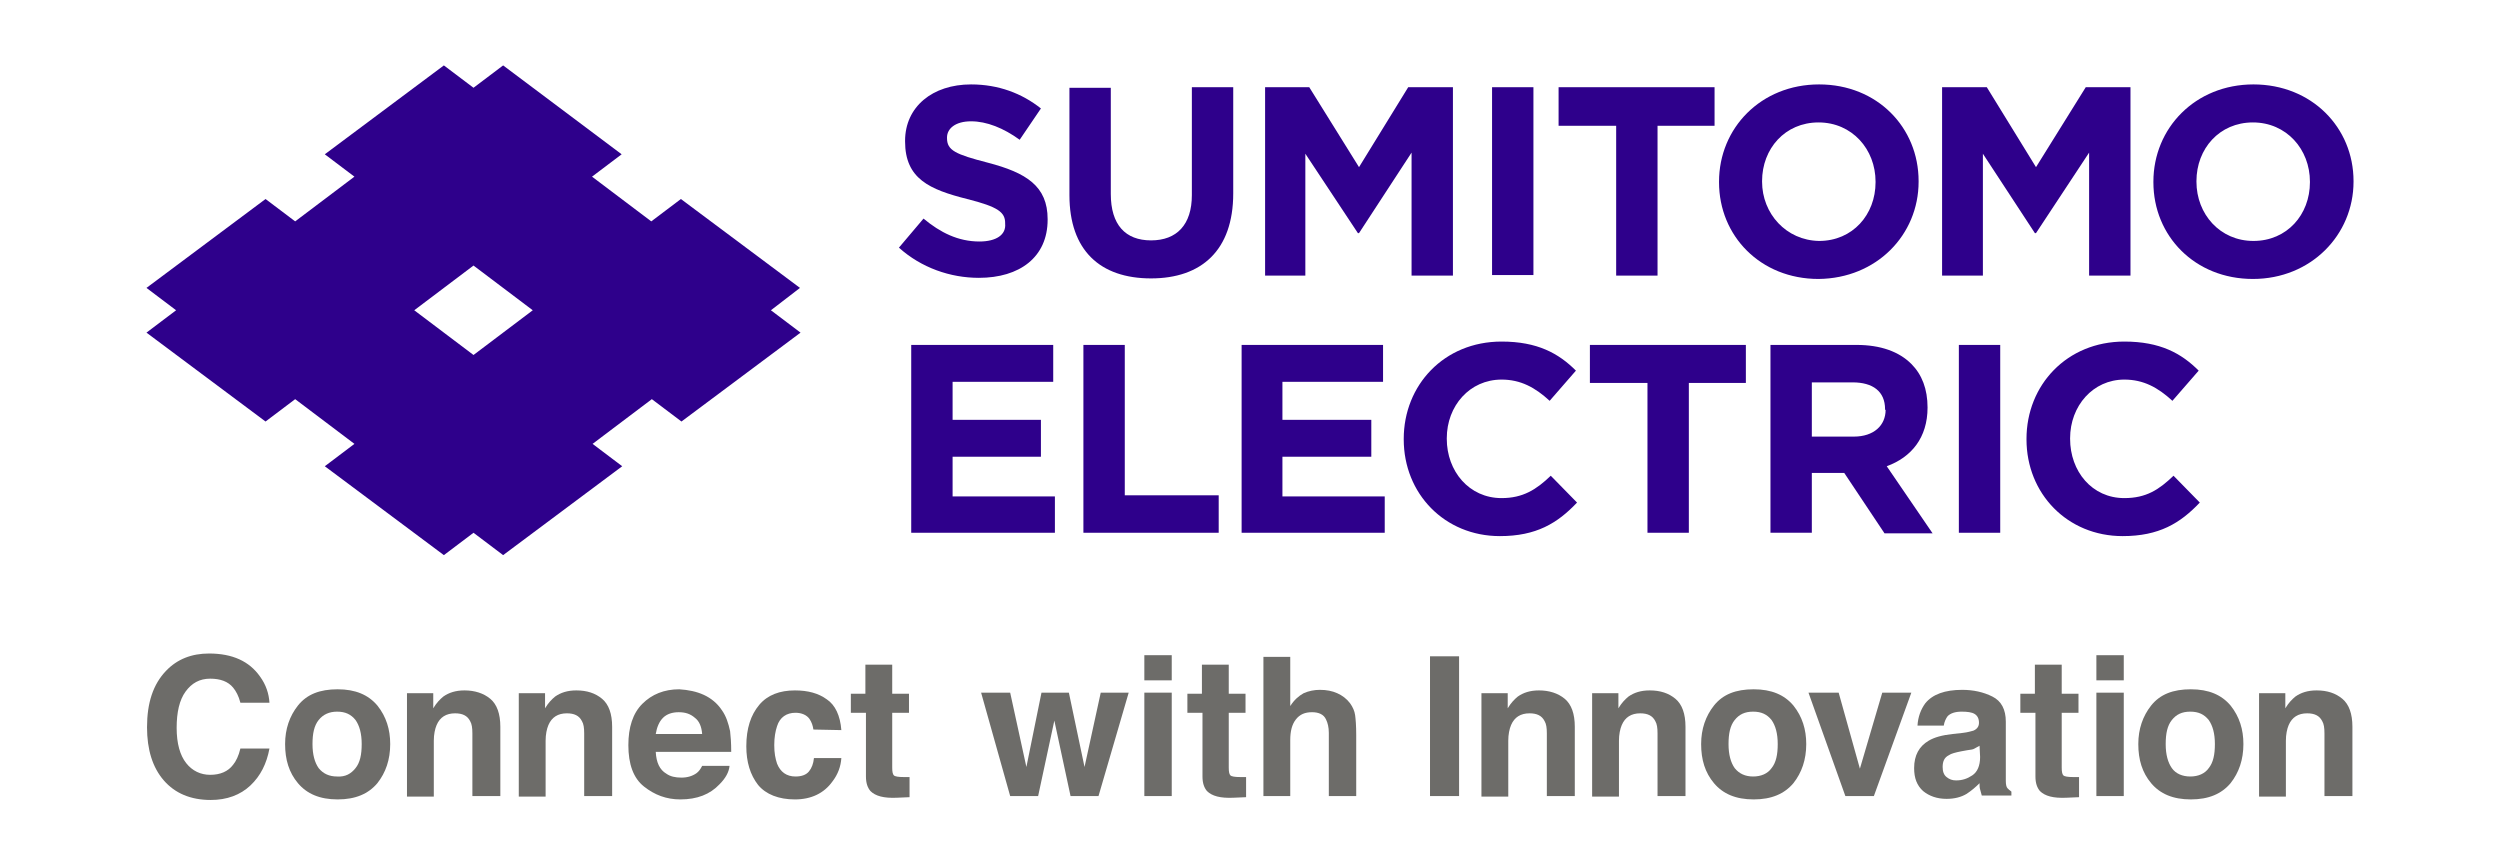 <?xml version="1.0" encoding="utf-8"?>
<!-- Generator: Adobe Illustrator 27.0.1, SVG Export Plug-In . SVG Version: 6.00 Build 0)  -->
<svg version="1.1" id="レイヤー_1" xmlns="http://www.w3.org/2000/svg" xmlns:xlink="http://www.w3.org/1999/xlink" x="0px"
	 y="0px" viewBox="0 0 447.2 154.7" style="enable-background:new 0 0 447.2 154.7;" xml:space="preserve">
<style type="text/css">
	.st0{fill:#FFFFFF;}
	.st1{fill:#2E008B;}
	.st2{fill:#6D6C69;}
</style>
<rect class="st0" width="447.2" height="154.7"/>
<g>
	<g>
		<path class="st1" d="M175.2,43.2c-3.8,0-7-1.6-10-4.1l-4.4,5.2c4,3.6,9.2,5.4,14.3,5.4c7.3,0,12.3-3.7,12.3-10.4v-0.1
			c0-5.9-3.8-8.3-10.7-10.1c-5.8-1.5-7.3-2.2-7.3-4.4v-0.1c0-1.6,1.5-2.9,4.3-2.9c2.8,0,5.8,1.2,8.7,3.3l3.8-5.6
			c-3.4-2.7-7.6-4.3-12.5-4.3c-6.9,0-11.8,4-11.8,10.1v0.1c0,6.7,4.4,8.6,11.1,10.3c5.6,1.4,6.8,2.4,6.8,4.3V40
			C180,42,178.2,43.2,175.2,43.2z"/>
		<path class="st1" d="M213.2,34.9c0,5.3-2.7,8.1-7.3,8.1s-7.2-2.8-7.2-8.3v-19h-7.4v19.2c0,9.9,5.5,14.9,14.6,14.9
			c9,0,14.7-5,14.7-15.2v-19h-7.4L213.2,34.9L213.2,34.9z"/>
		<polygon class="st1" points="233.5,27.5 242.9,41.7 243.1,41.7 252.5,27.3 252.5,49.3 259.9,49.3 259.9,15.6 251.9,15.6 
			243.1,29.9 234.2,15.6 226.3,15.6 226.3,49.3 233.5,49.3 		"/>
		<rect x="266.9" y="15.6" class="st1" width="7.4" height="33.6"/>
		<polygon class="st1" points="289.1,49.3 296.5,49.3 296.5,22.5 306.7,22.5 306.7,15.6 278.8,15.6 278.8,22.5 289.1,22.5 		"/>
		<path class="st1" d="M343.2,32.5v-0.1c0-9.6-7.4-17.3-17.8-17.3c-10.4,0-17.9,7.8-17.9,17.4v0.1c0,9.6,7.4,17.3,17.8,17.3
			C335.7,49.8,343.2,42,343.2,32.5z M315.2,32.5v-0.1c0-5.8,4.1-10.5,10.1-10.5c6,0,10.2,4.8,10.2,10.6v0.1
			c0,5.8-4.1,10.5-10.1,10.5C319.5,43,315.2,38.2,315.2,32.5z"/>
		<polygon class="st1" points="354.7,27.5 364,41.7 364.2,41.7 373.7,27.3 373.7,49.3 381.1,49.3 381.1,15.6 373.1,15.6 364.2,29.9 
			355.4,15.6 347.4,15.6 347.4,49.3 354.7,49.3 		"/>
		<path class="st1" d="M403.1,15.1c-10.4,0-17.9,7.8-17.9,17.4v0.1c0,9.6,7.4,17.3,17.8,17.3S421,42,421,32.5v-0.1
			C421,22.8,413.5,15.1,403.1,15.1z M413.2,32.6c0,5.8-4.1,10.5-10.1,10.5c-6,0-10.2-4.8-10.2-10.6v-0.1c0-5.8,4.1-10.5,10.1-10.5
			c6,0,10.2,4.8,10.2,10.6V32.6z"/>
		<polygon class="st1" points="170.4,81.7 186.2,81.7 186.2,75.1 170.4,75.1 170.4,68.3 188.4,68.3 188.4,61.7 163,61.7 163,95.3 
			188.7,95.3 188.7,88.8 170.4,88.8 		"/>
		<polygon class="st1" points="201.2,61.7 193.8,61.7 193.8,95.3 218,95.3 218,88.6 201.2,88.6 		"/>
		<polygon class="st1" points="229.4,81.7 245.3,81.7 245.3,75.1 229.4,75.1 229.4,68.3 247.4,68.3 247.4,61.7 222.1,61.7 
			222.1,95.3 247.7,95.3 247.7,88.8 229.4,88.8 		"/>
		<path class="st1" d="M268.6,89.1c-5.8,0-9.8-4.8-9.8-10.6v-0.1c0-5.8,4.1-10.5,9.8-10.5c3.4,0,6,1.4,8.6,3.8l4.7-5.4
			c-3.1-3.1-6.9-5.2-13.3-5.2c-10.3,0-17.5,7.8-17.5,17.4v0.1c0,9.7,7.3,17.3,17.2,17.3c6.5,0,10.3-2.3,13.8-6l-4.7-4.8
			C274.8,87.6,272.4,89.1,268.6,89.1z"/>
		<polygon class="st1" points="284.4,68.5 294.7,68.5 294.7,95.3 302.1,95.3 302.1,68.5 312.3,68.5 312.3,61.7 284.4,61.7 		"/>
		<path class="st1" d="M344.8,72.9L344.8,72.9c0-3.3-1-5.9-2.9-7.8c-2.2-2.2-5.5-3.4-9.8-3.4h-15.4v33.6h7.4V84.6h5.8l7.2,10.8h8.6
			l-8.2-12C341.9,81.8,344.8,78.3,344.8,72.9z M337.3,73.3c0,2.8-2.1,4.8-5.7,4.8h-7.5v-9.7h7.3c3.6,0,5.8,1.6,5.8,4.8V73.3z"/>
		<rect x="350.4" y="61.7" class="st1" width="7.4" height="33.6"/>
		<path class="st1" d="M380,89.1c-5.8,0-9.7-4.8-9.7-10.6v-0.1c0-5.8,4.1-10.5,9.7-10.5c3.4,0,6,1.4,8.6,3.8l4.7-5.4
			c-3.1-3.1-6.9-5.2-13.3-5.2c-10.3,0-17.5,7.8-17.5,17.4v0.1c0,9.7,7.3,17.3,17.2,17.3c6.5,0,10.3-2.3,13.8-6l-4.7-4.8
			C386.2,87.6,383.9,89.1,380,89.1z"/>
	</g>
	<path class="st1" d="M143.1,51.5l-21.3-15.9l-5.3,4l-10.6-8l5.3-4L90,11.7l-5.3,4l-5.3-4L58.1,27.6l5.3,4l-10.6,8l-5.3-4L26.2,51.5
		l5.3,4l-5.3,4l21.3,15.9l5.3-4l10.6,8l-5.3,4l21.3,15.9l5.3-4l5.3,4l21.3-15.9l-5.3-4l10.6-8l5.3,4l21.3-15.9l-5.3-4L143.1,51.5z
		 M74.1,55.5l10.6-8l10.6,8l-10.6,8L74.1,55.5z"/>
</g>
<g>
	<g>
		<path class="st2" d="M29.7,120c2-2.1,4.6-3.1,7.7-3.1c4.2,0,7.2,1.4,9.1,4.1c1.1,1.5,1.6,3.1,1.7,4.7H43c-0.3-1.2-0.8-2.1-1.3-2.7
			c-0.9-1.1-2.3-1.6-4.1-1.6c-1.9,0-3.3,0.8-4.4,2.3c-1.1,1.5-1.6,3.7-1.6,6.5s0.6,4.9,1.7,6.3c1.1,1.4,2.6,2.1,4.3,2.1
			c1.8,0,3.2-0.6,4.1-1.8c0.5-0.6,1-1.6,1.3-2.9h5.2c-0.5,2.7-1.6,4.9-3.4,6.6c-1.8,1.7-4.2,2.6-7.1,2.6c-3.6,0-6.4-1.2-8.4-3.5
			c-2-2.3-3-5.5-3-9.5C26.3,125.7,27.4,122.4,29.7,120z"/>
		<path class="st2" d="M67.5,140.1c-1.6,1.9-3.9,2.9-7.1,2.9s-5.5-1-7.1-2.9c-1.6-1.9-2.3-4.2-2.3-7c0-2.7,0.8-5,2.3-6.9
			c1.6-2,3.9-2.9,7.1-2.9s5.5,1,7.1,2.9c1.6,2,2.3,4.3,2.3,6.9C69.8,135.9,69,138.2,67.5,140.1z M63.6,137.4c0.8-1,1.1-2.4,1.1-4.3
			s-0.4-3.3-1.1-4.3c-0.8-1-1.8-1.5-3.3-1.5c-1.4,0-2.5,0.5-3.3,1.5c-0.8,1-1.1,2.4-1.1,4.3s0.4,3.3,1.1,4.3c0.8,1,1.9,1.5,3.3,1.5
			C61.8,139,62.8,138.4,63.6,137.4z"/>
		<path class="st2" d="M87.7,125c1.2,1,1.8,2.7,1.8,5v12.4h-5v-11.2c0-1-0.1-1.7-0.4-2.2c-0.5-1-1.4-1.4-2.7-1.4
			c-1.6,0-2.7,0.7-3.3,2.1c-0.3,0.7-0.5,1.7-0.5,2.8v10h-4.8v-18.5h4.7v2.7c0.6-1,1.2-1.6,1.8-2.1c1-0.7,2.2-1.1,3.8-1.1
			C84.9,123.5,86.5,124,87.7,125z"/>
		<path class="st2" d="M107.7,125c1.2,1,1.8,2.7,1.8,5v12.4h-5v-11.2c0-1-0.1-1.7-0.4-2.2c-0.5-1-1.4-1.4-2.7-1.4
			c-1.6,0-2.7,0.7-3.3,2.1c-0.3,0.7-0.5,1.7-0.5,2.8v10h-4.8v-18.5h4.7v2.7c0.6-1,1.2-1.6,1.8-2.1c1-0.7,2.2-1.1,3.8-1.1
			C105,123.5,106.5,124,107.7,125z"/>
		<path class="st2" d="M125.9,124.3c1.3,0.6,2.4,1.5,3.2,2.7c0.8,1.1,1.2,2.4,1.5,3.8c0.1,0.8,0.2,2.1,0.2,3.7h-13.5
			c0.1,1.9,0.7,3.2,1.9,3.9c0.7,0.5,1.6,0.7,2.7,0.7c1.1,0,2-0.3,2.7-0.8c0.4-0.3,0.7-0.7,1-1.3h4.9c-0.1,1.1-0.7,2.2-1.8,3.3
			c-1.7,1.8-4,2.7-7,2.7c-2.5,0-4.6-0.8-6.5-2.3c-1.9-1.5-2.8-4-2.8-7.4c0-3.2,0.8-5.7,2.5-7.4s3.9-2.6,6.6-2.6
			C123.1,123.4,124.6,123.7,125.9,124.3z M118.6,128.4c-0.7,0.7-1.1,1.7-1.3,2.9h8.3c-0.1-1.3-0.5-2.3-1.3-2.9c-0.8-0.7-1.7-1-2.9-1
			C120.3,127.4,119.3,127.7,118.6,128.4z"/>
		<path class="st2" d="M145.5,130.5c-0.1-0.7-0.3-1.3-0.7-1.9c-0.5-0.7-1.4-1.1-2.5-1.1c-1.6,0-2.8,0.8-3.3,2.4
			c-0.3,0.9-0.5,2-0.5,3.4c0,1.4,0.2,2.4,0.5,3.3c0.6,1.5,1.7,2.3,3.3,2.3c1.1,0,1.9-0.3,2.4-0.9c0.5-0.6,0.8-1.4,0.9-2.4h4.9
			c-0.1,1.5-0.6,2.9-1.6,4.2c-1.5,2.1-3.8,3.2-6.7,3.2s-5.2-0.9-6.6-2.6c-1.4-1.8-2.1-4.1-2.1-6.9c0-3.2,0.8-5.6,2.3-7.4
			c1.5-1.8,3.7-2.6,6.4-2.6c2.3,0,4.2,0.5,5.7,1.6c1.5,1,2.4,2.9,2.6,5.5L145.5,130.5L145.5,130.5z"/>
		<path class="st2" d="M152.2,127.5v-3.4h2.6v-5.2h4.8v5.2h3v3.4h-3v9.8c0,0.8,0.1,1.2,0.3,1.4c0.2,0.2,0.8,0.3,1.8,0.3
			c0.1,0,0.3,0,0.5,0c0.2,0,0.3,0,0.5,0v3.6l-2.3,0.1c-2.3,0.1-3.8-0.3-4.7-1.2c-0.5-0.6-0.8-1.4-0.8-2.6v-11.4L152.2,127.5
			L152.2,127.5z"/>
		<path class="st2" d="M186.3,123.9h4.9l2.8,13.3l2.9-13.3h5l-5.4,18.5h-5l-2.9-13.5l-2.9,13.5h-5l-5.2-18.5h5.2l2.9,13.3
			L186.3,123.9z"/>
		<path class="st2" d="M209.6,121.7h-4.9v-4.5h4.9V121.7z M204.7,123.9h4.9v18.5h-4.9V123.9z"/>
		<path class="st2" d="M212.4,127.5v-3.4h2.6v-5.2h4.8v5.2h3v3.4h-3v9.8c0,0.8,0.1,1.2,0.3,1.4s0.8,0.3,1.8,0.3c0.1,0,0.3,0,0.5,0
			s0.3,0,0.5,0v3.6l-2.3,0.1c-2.3,0.1-3.8-0.3-4.7-1.2c-0.5-0.6-0.8-1.4-0.8-2.6v-11.4L212.4,127.5L212.4,127.5z"/>
		<path class="st2" d="M239.2,124c0.9,0.4,1.7,1,2.3,1.8c0.5,0.7,0.8,1.4,0.9,2.1c0.1,0.7,0.2,1.9,0.2,3.6v10.9h-4.9v-11.3
			c0-1-0.2-1.8-0.5-2.4c-0.4-0.9-1.3-1.3-2.5-1.3c-1.3,0-2.2,0.4-2.9,1.3s-1,2.1-1,3.7v10H226v-24.9h4.8v8.8
			c0.7-1.1,1.5-1.8,2.4-2.3c0.9-0.4,1.9-0.6,2.9-0.6C237.3,123.4,238.3,123.6,239.2,124z"/>
		<path class="st2" d="M261,142.4h-5.2v-25h5.2V142.4z"/>
		<path class="st2" d="M279.9,125c1.2,1,1.8,2.7,1.8,5v12.4h-5v-11.2c0-1-0.1-1.7-0.4-2.2c-0.5-1-1.4-1.4-2.7-1.4
			c-1.6,0-2.7,0.7-3.3,2.1c-0.3,0.7-0.5,1.7-0.5,2.8v10H265v-18.5h4.7v2.7c0.6-1,1.2-1.6,1.8-2.1c1-0.7,2.2-1.1,3.8-1.1
			C277.1,123.5,278.7,124,279.9,125z"/>
		<path class="st2" d="M299.7,125c1.2,1,1.8,2.7,1.8,5v12.4h-5v-11.2c0-1-0.1-1.7-0.4-2.2c-0.5-1-1.4-1.4-2.7-1.4
			c-1.6,0-2.7,0.7-3.3,2.1c-0.3,0.7-0.5,1.7-0.5,2.8v10h-4.8v-18.5h4.7v2.7c0.6-1,1.2-1.6,1.8-2.1c1-0.7,2.2-1.1,3.8-1.1
			C297,123.5,298.5,124,299.7,125z"/>
		<path class="st2" d="M320.8,140.1c-1.6,1.9-3.9,2.9-7.1,2.9c-3.2,0-5.5-1-7.1-2.9c-1.6-1.9-2.3-4.2-2.3-7c0-2.7,0.8-5,2.3-6.9
			c1.6-2,3.9-2.9,7.1-2.9c3.2,0,5.5,1,7.1,2.9c1.6,2,2.3,4.3,2.3,6.9C323.1,135.9,322.3,138.2,320.8,140.1z M316.9,137.4
			c0.8-1,1.1-2.4,1.1-4.3s-0.4-3.3-1.1-4.3c-0.8-1-1.8-1.5-3.3-1.5s-2.5,0.5-3.3,1.5c-0.8,1-1.1,2.4-1.1,4.3s0.4,3.3,1.1,4.3
			c0.8,1,1.9,1.5,3.3,1.5S316.2,138.4,316.9,137.4z"/>
		<path class="st2" d="M336.7,123.9h5.2l-6.7,18.5h-5.1l-6.6-18.5h5.4l3.8,13.6L336.7,123.9z"/>
		<path class="st2" d="M351.1,131.1c0.9-0.1,1.5-0.3,1.9-0.4c0.7-0.3,1-0.8,1-1.4c0-0.8-0.3-1.3-0.8-1.6c-0.5-0.3-1.3-0.4-2.3-0.4
			c-1.2,0-2,0.3-2.5,0.8c-0.3,0.4-0.6,1-0.7,1.7h-4.7c0.1-1.6,0.6-2.9,1.4-4c1.3-1.6,3.5-2.4,6.6-2.4c2,0,3.8,0.4,5.4,1.2
			c1.6,0.8,2.4,2.3,2.4,4.5v8.5c0,0.6,0,1.3,0,2.1c0,0.6,0.1,1.1,0.3,1.3c0.2,0.2,0.4,0.4,0.7,0.6v0.7h-5.3
			c-0.1-0.4-0.2-0.7-0.3-1.1c-0.1-0.3-0.1-0.7-0.1-1.1c-0.7,0.7-1.4,1.3-2.3,1.9c-1,0.6-2.2,0.9-3.6,0.9c-1.7,0-3.1-0.5-4.2-1.4
			c-1.1-1-1.6-2.3-1.6-4.1c0-2.3,0.9-3.9,2.6-4.9c1-0.6,2.4-1,4.3-1.2L351.1,131.1z M354.1,133.4c-0.3,0.2-0.6,0.3-0.9,0.5
			s-0.7,0.2-1.3,0.3l-1.1,0.2c-1,0.2-1.8,0.4-2.2,0.7c-0.8,0.4-1.1,1.1-1.1,2.1c0,0.8,0.2,1.4,0.7,1.8c0.5,0.4,1,0.6,1.7,0.6
			c1.1,0,2-0.3,2.9-0.9c0.9-0.6,1.4-1.7,1.4-3.3L354.1,133.4L354.1,133.4z"/>
		<path class="st2" d="M361.4,127.5v-3.4h2.6v-5.2h4.8v5.2h3v3.4h-3v9.8c0,0.8,0.1,1.2,0.3,1.4s0.8,0.3,1.8,0.3c0.1,0,0.3,0,0.5,0
			c0.2,0,0.3,0,0.5,0v3.6l-2.3,0.1c-2.3,0.1-3.8-0.3-4.7-1.2c-0.5-0.6-0.8-1.4-0.8-2.6v-11.4L361.4,127.5L361.4,127.5z"/>
		<path class="st2" d="M379.9,121.7H375v-4.5h4.9V121.7z M375,123.9h4.9v18.5H375V123.9z"/>
		<path class="st2" d="M399,140.1c-1.6,1.9-3.9,2.9-7.1,2.9c-3.2,0-5.5-1-7.1-2.9c-1.6-1.9-2.3-4.2-2.3-7c0-2.7,0.8-5,2.3-6.9
			c1.6-2,3.9-2.9,7.1-2.9c3.2,0,5.5,1,7.1,2.9c1.6,2,2.3,4.3,2.3,6.9C401.3,135.9,400.5,138.2,399,140.1z M395.1,137.4
			c0.8-1,1.1-2.4,1.1-4.3s-0.4-3.3-1.1-4.3c-0.8-1-1.8-1.5-3.3-1.5s-2.5,0.5-3.3,1.5c-0.8,1-1.1,2.4-1.1,4.3s0.4,3.3,1.1,4.3
			s1.9,1.5,3.3,1.5S394.4,138.4,395.1,137.4z"/>
		<path class="st2" d="M419,125c1.2,1,1.8,2.7,1.8,5v12.4h-5v-11.2c0-1-0.1-1.7-0.4-2.2c-0.5-1-1.4-1.4-2.7-1.4
			c-1.6,0-2.7,0.7-3.3,2.1c-0.3,0.7-0.5,1.7-0.5,2.8v10h-4.8v-18.5h4.7v2.7c0.6-1,1.2-1.6,1.8-2.1c1-0.7,2.2-1.1,3.8-1.1
			C416.3,123.5,417.8,124,419,125z"/>
	</g>
</g>
</svg>
